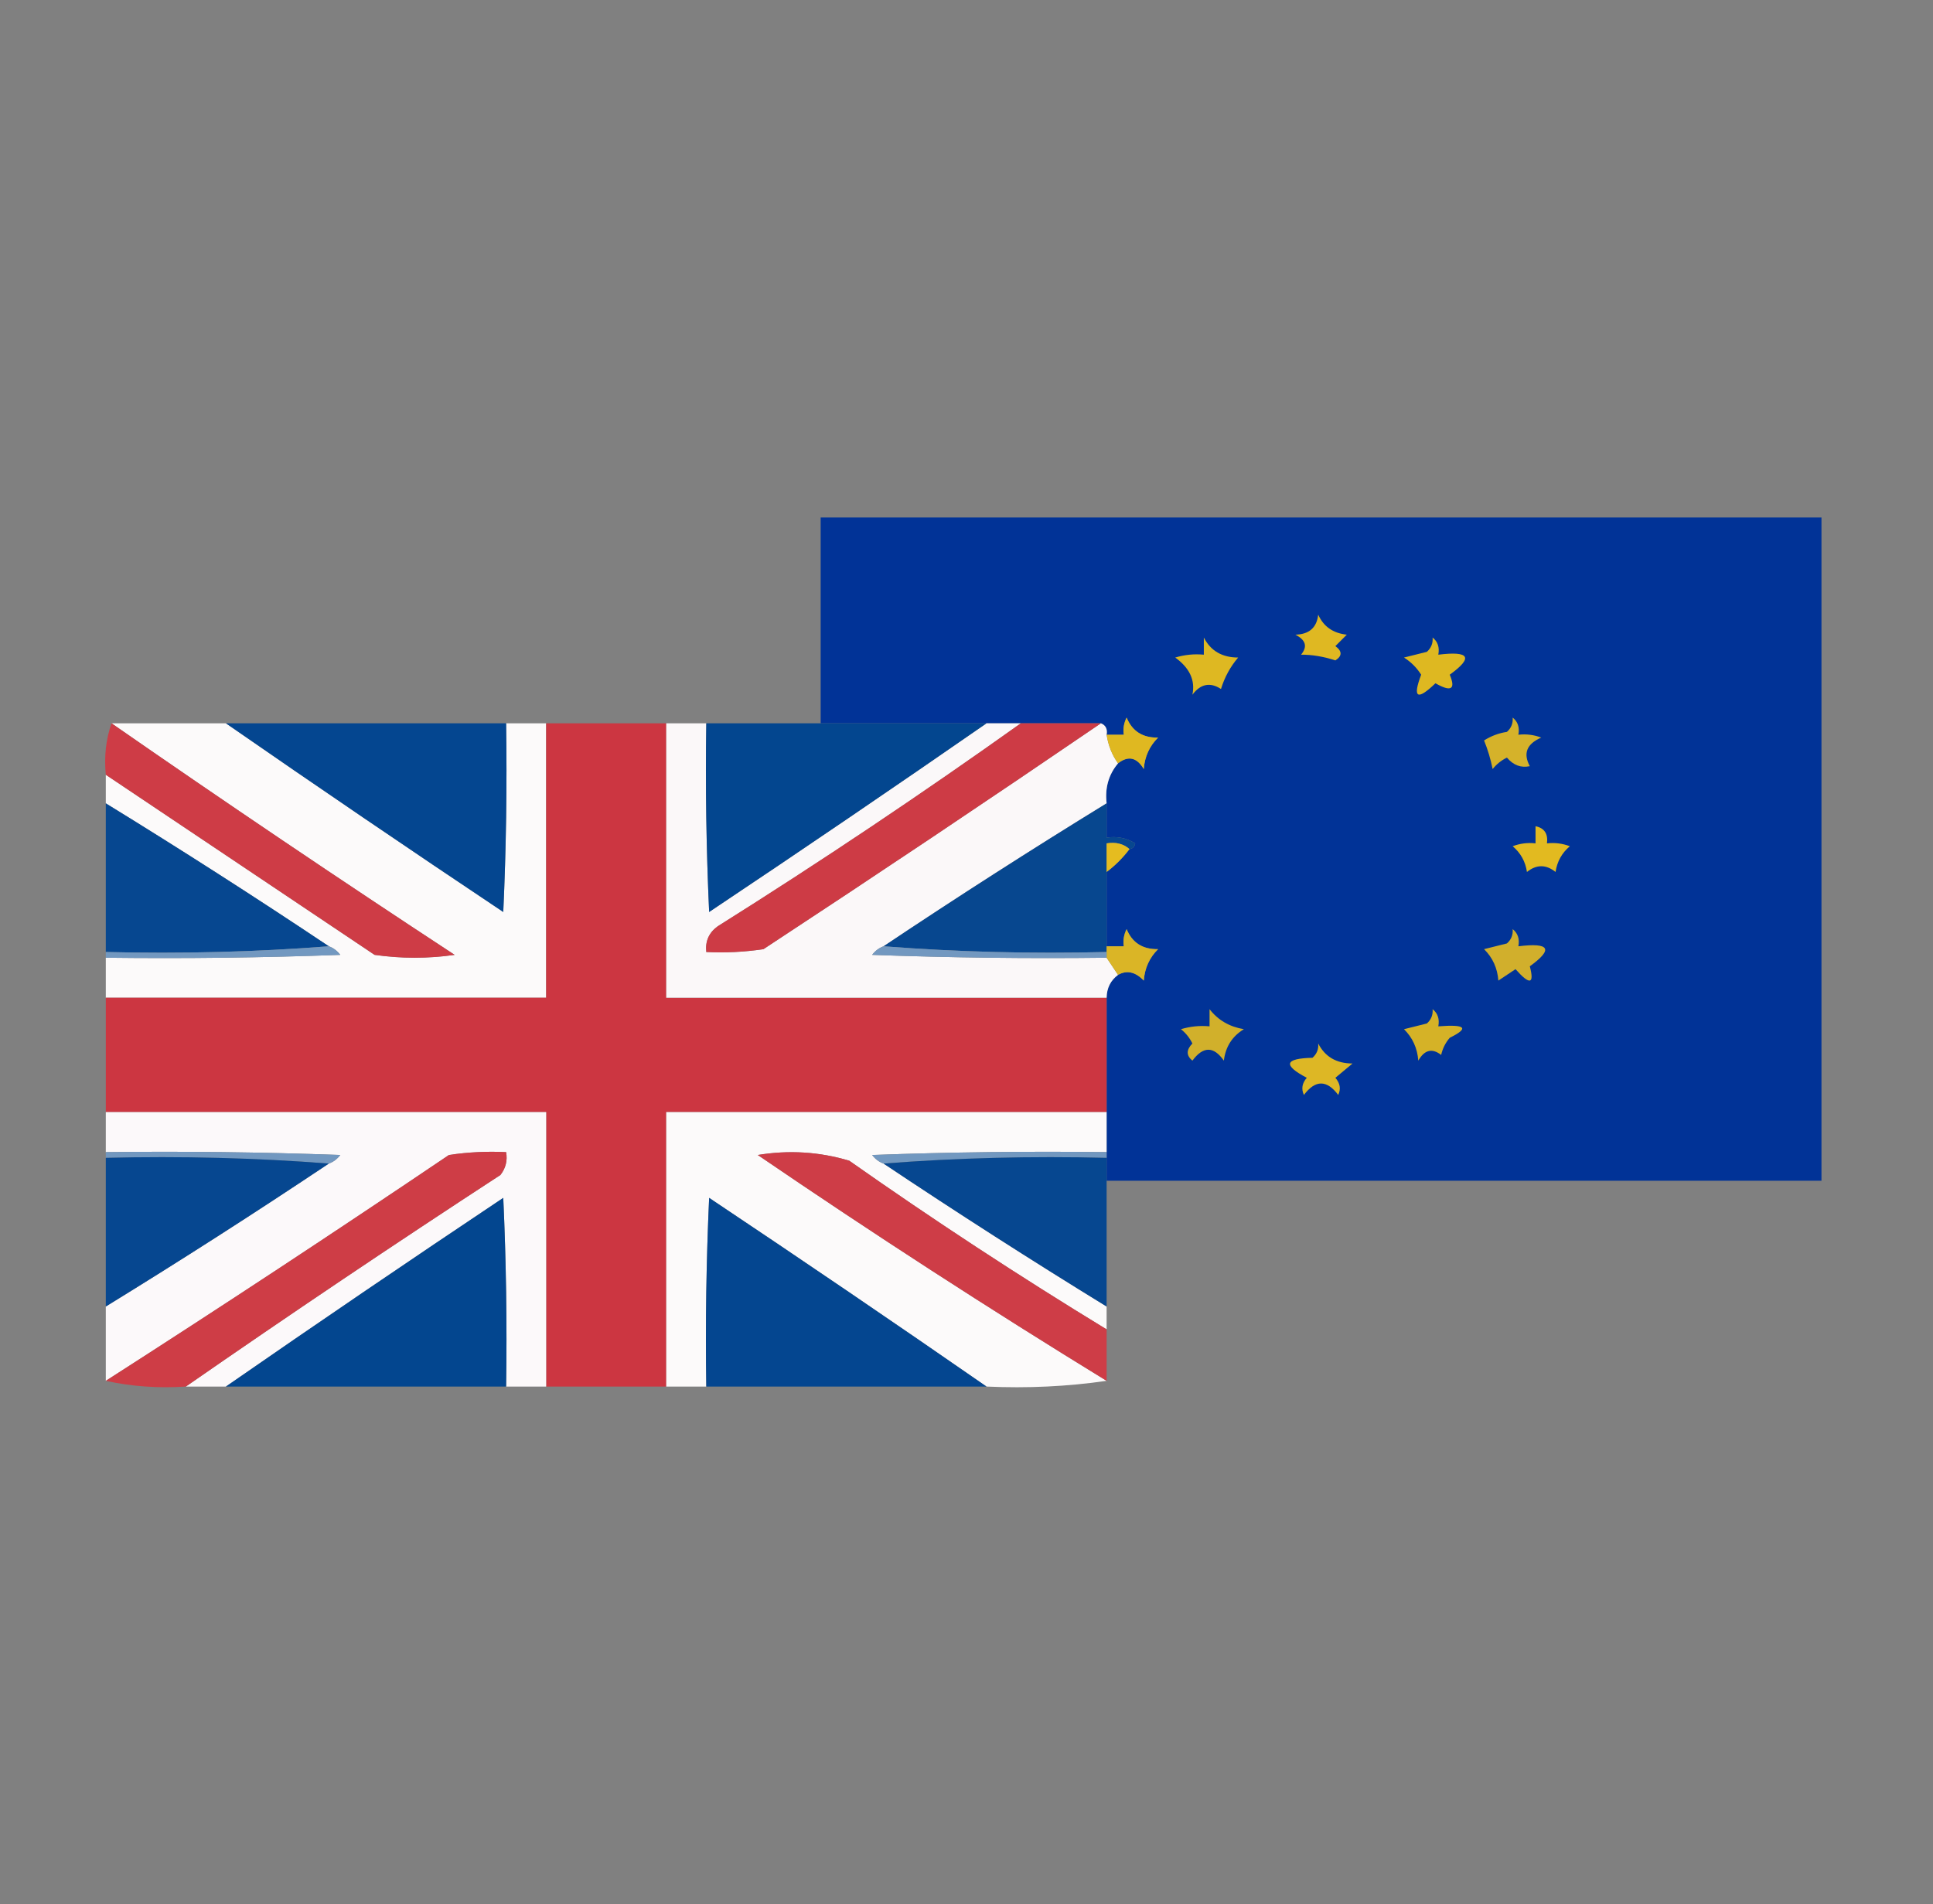 <?xml version="1.0" encoding="UTF-8"?>
<!DOCTYPE svg PUBLIC "-//W3C//DTD SVG 1.1//EN" "http://www.w3.org/Graphics/SVG/1.1/DTD/svg11.dtd">
<svg xmlns="http://www.w3.org/2000/svg" version="1.1" width="338px" height="333px" style="shape-rendering:geometricPrecision; text-rendering:geometricPrecision; image-rendering:optimizeQuality; fill-rule:evenodd; clip-rule:evenodd" xmlns:xlink="http://www.w3.org/1999/xlink">
<rect width="100%" height="100%" fill="#808080" stroke="none"/>
<g><path style="opacity:1" fill="#013397" d="M 193.5,206.5 C 193.5,205.167 193.5,203.833 193.5,202.5C 193.5,202.167 193.5,201.833 193.5,201.5C 193.5,199.167 193.5,196.833 193.5,194.5C 193.5,187.833 193.5,181.167 193.5,174.5C 193.527,172.801 194.194,171.467 195.5,170.5C 197.032,169.63 198.532,169.964 200,171.5C 200.163,169.324 200.996,167.491 202.5,166C 199.809,166.054 197.976,164.887 197,162.5C 196.517,163.448 196.351,164.448 196.5,165.5C 195.5,165.5 194.5,165.5 193.5,165.5C 193.5,161.167 193.5,156.833 193.5,152.5C 195,151.375 196.333,150.041 197.5,148.5C 198.043,148.44 198.376,148.107 198.5,147.5C 196.955,146.548 195.288,146.215 193.5,146.5C 193.5,144.5 193.5,142.5 193.5,140.5C 193.185,137.789 193.852,135.456 195.5,133.5C 197.274,132.119 198.774,132.452 200,134.5C 200.163,132.324 200.996,130.491 202.5,129C 199.809,129.054 197.976,127.887 197,125.5C 196.517,126.448 196.351,127.448 196.5,128.5C 195.5,128.5 194.5,128.5 193.5,128.5C 193.672,127.508 193.338,126.842 192.5,126.5C 187.833,126.5 183.167,126.5 178.5,126.5C 176.5,126.5 174.5,126.5 172.5,126.5C 162.833,126.5 153.167,126.5 143.5,126.5C 143.5,114.5 143.5,102.5 143.5,90.5C 201.833,90.5 260.167,90.5 318.5,90.5C 318.5,129.167 318.5,167.833 318.5,206.5C 276.833,206.5 235.167,206.5 193.5,206.5 Z"/></g>
<g><path style="opacity:1" fill="#dfb822" d="M 230.5,107.5 C 231.427,109.576 233.093,110.743 235.5,111C 234.833,111.667 234.167,112.333 233.5,113C 234.711,113.893 234.711,114.726 233.5,115.5C 231.412,114.821 229.412,114.488 227.5,114.5C 228.668,113.094 228.335,111.928 226.5,111C 228.91,110.943 230.244,109.776 230.5,107.5 Z"/></g>
<g><path style="opacity:1" fill="#deb822" d="M 210.5,111.5 C 211.69,113.826 213.69,114.993 216.5,115C 215.134,116.6 214.134,118.433 213.5,120.5C 211.602,119.266 209.935,119.599 208.5,121.5C 209.028,118.997 208.028,116.831 205.5,115C 207.134,114.506 208.801,114.34 210.5,114.5C 210.5,113.5 210.5,112.5 210.5,111.5 Z"/></g>
<g><path style="opacity:1" fill="#deb821" d="M 250.5,111.5 C 251.404,112.209 251.737,113.209 251.5,114.5C 256.992,113.822 257.659,114.989 253.5,118C 254.577,120.564 253.744,121.064 251,119.5C 247.799,122.577 246.965,122.077 248.5,118C 247.728,116.779 246.728,115.779 245.5,115C 246.833,114.667 248.167,114.333 249.5,114C 250.252,113.329 250.586,112.496 250.5,111.5 Z"/></g>
<g><path style="opacity:1" fill="#fcfafa" d="M 19.5,126.5 C 26.167,126.5 32.833,126.5 39.5,126.5C 55.514,137.601 71.681,148.601 88,159.5C 88.5,148.505 88.666,137.505 88.5,126.5C 90.833,126.5 93.167,126.5 95.5,126.5C 95.5,142.5 95.5,158.5 95.5,174.5C 69.833,174.5 44.167,174.5 18.5,174.5C 18.5,172.167 18.5,169.833 18.5,167.5C 32.171,167.667 45.837,167.5 59.5,167C 58.956,166.283 58.289,165.783 57.5,165.5C 44.641,156.907 31.641,148.573 18.5,140.5C 18.5,138.833 18.5,137.167 18.5,135.5C 34.138,145.99 49.805,156.49 65.5,167C 70.167,167.667 74.833,167.667 79.5,167C 59.261,153.725 39.261,140.225 19.5,126.5 Z"/></g>
<g><path style="opacity:1" fill="#044690" d="M 39.5,126.5 C 55.833,126.5 72.167,126.5 88.5,126.5C 88.666,137.505 88.5,148.505 88,159.5C 71.681,148.601 55.514,137.601 39.5,126.5 Z"/></g>
<g><path style="opacity:1" fill="#cc3641" d="M 95.5,126.5 C 102.5,126.5 109.5,126.5 116.5,126.5C 116.5,142.5 116.5,158.5 116.5,174.5C 142.167,174.5 167.833,174.5 193.5,174.5C 193.5,181.167 193.5,187.833 193.5,194.5C 167.833,194.5 142.167,194.5 116.5,194.5C 116.5,210.5 116.5,226.5 116.5,242.5C 109.5,242.5 102.5,242.5 95.5,242.5C 95.5,226.5 95.5,210.5 95.5,194.5C 69.833,194.5 44.167,194.5 18.5,194.5C 18.5,187.833 18.5,181.167 18.5,174.5C 44.167,174.5 69.833,174.5 95.5,174.5C 95.5,158.5 95.5,142.5 95.5,126.5 Z"/></g>
<g><path style="opacity:1" fill="#fbf8f9" d="M 116.5,126.5 C 118.833,126.5 121.167,126.5 123.5,126.5C 123.333,137.505 123.5,148.505 124,159.5C 140.319,148.601 156.486,137.601 172.5,126.5C 174.5,126.5 176.5,126.5 178.5,126.5C 161.243,138.806 143.577,150.639 125.5,162C 123.963,163.11 123.297,164.61 123.5,166.5C 126.85,166.665 130.183,166.498 133.5,166C 153.344,152.97 173.01,139.804 192.5,126.5C 193.338,126.842 193.672,127.508 193.5,128.5C 193.796,130.403 194.463,132.07 195.5,133.5C 193.852,135.456 193.185,137.789 193.5,140.5C 180.359,148.573 167.359,156.907 154.5,165.5C 153.711,165.783 153.044,166.283 152.5,167C 166.163,167.5 179.829,167.667 193.5,167.5C 194.167,168.5 194.833,169.5 195.5,170.5C 194.194,171.467 193.527,172.801 193.5,174.5C 167.833,174.5 142.167,174.5 116.5,174.5C 116.5,158.5 116.5,142.5 116.5,126.5 Z"/></g>
<g><path style="opacity:1" fill="#03468f" d="M 123.5,126.5 C 130.167,126.5 136.833,126.5 143.5,126.5C 153.167,126.5 162.833,126.5 172.5,126.5C 156.486,137.601 140.319,148.601 124,159.5C 123.5,148.505 123.333,137.505 123.5,126.5 Z"/></g>
<g><path style="opacity:1" fill="#cd3b45" d="M 178.5,126.5 C 183.167,126.5 187.833,126.5 192.5,126.5C 173.01,139.804 153.344,152.97 133.5,166C 130.183,166.498 126.85,166.665 123.5,166.5C 123.297,164.61 123.963,163.11 125.5,162C 143.577,150.639 161.243,138.806 178.5,126.5 Z"/></g>
<g><path style="opacity:1" fill="#ce3c46" d="M 19.5,126.5 C 39.261,140.225 59.261,153.725 79.5,167C 74.833,167.667 70.167,167.667 65.5,167C 49.805,156.49 34.138,145.99 18.5,135.5C 18.19,132.287 18.523,129.287 19.5,126.5 Z"/></g>
<g><path style="opacity:1" fill="#dfb821" d="M 195.5,133.5 C 194.463,132.07 193.796,130.403 193.5,128.5C 194.5,128.5 195.5,128.5 196.5,128.5C 196.351,127.448 196.517,126.448 197,125.5C 197.976,127.887 199.809,129.054 202.5,129C 200.996,130.491 200.163,132.324 200,134.5C 198.774,132.452 197.274,132.119 195.5,133.5 Z"/></g>
<g><path style="opacity:1" fill="#d5b22a" d="M 264.5,125.5 C 265.404,126.209 265.737,127.209 265.5,128.5C 266.873,128.343 268.207,128.51 269.5,129C 266.961,130.099 266.295,131.766 267.5,134C 265.953,134.333 264.62,133.833 263.5,132.5C 262.522,132.977 261.689,133.643 261,134.5C 260.654,132.782 260.154,131.115 259.5,129.5C 260.729,128.719 262.062,128.219 263.5,128C 264.252,127.329 264.586,126.496 264.5,125.5 Z"/></g>
<g><path style="opacity:1" fill="#064790" d="M 18.5,140.5 C 31.641,148.573 44.641,156.907 57.5,165.5C 44.677,166.495 31.677,166.829 18.5,166.5C 18.5,157.833 18.5,149.167 18.5,140.5 Z"/></g>
<g><path style="opacity:1" fill="#07478f" d="M 193.5,140.5 C 193.5,142.5 193.5,144.5 193.5,146.5C 195.288,146.215 196.955,146.548 198.5,147.5C 198.376,148.107 198.043,148.44 197.5,148.5C 196.432,147.566 195.099,147.232 193.5,147.5C 193.5,149.167 193.5,150.833 193.5,152.5C 193.5,156.833 193.5,161.167 193.5,165.5C 193.5,165.833 193.5,166.167 193.5,166.5C 180.323,166.829 167.323,166.495 154.5,165.5C 167.359,156.907 180.359,148.573 193.5,140.5 Z"/></g>
<g><path style="opacity:1" fill="#e2ba20" d="M 268.5,144.5 C 270.048,144.821 270.715,145.821 270.5,147.5C 271.873,147.343 273.207,147.51 274.5,148C 273.107,149.171 272.273,150.671 272,152.5C 270.333,151.167 268.667,151.167 267,152.5C 266.727,150.671 265.893,149.171 264.5,148C 265.793,147.51 267.127,147.343 268.5,147.5C 268.5,146.5 268.5,145.5 268.5,144.5 Z"/></g>
<g><path style="opacity:1" fill="#e5bc20" d="M 197.5,148.5 C 196.333,150.041 195,151.375 193.5,152.5C 193.5,150.833 193.5,149.167 193.5,147.5C 195.099,147.232 196.432,147.566 197.5,148.5 Z"/></g>
<g><path style="opacity:1" fill="#dab526" d="M 195.5,170.5 C 194.833,169.5 194.167,168.5 193.5,167.5C 193.5,167.167 193.5,166.833 193.5,166.5C 193.5,166.167 193.5,165.833 193.5,165.5C 194.5,165.5 195.5,165.5 196.5,165.5C 196.351,164.448 196.517,163.448 197,162.5C 197.976,164.887 199.809,166.054 202.5,166C 200.996,167.491 200.163,169.324 200,171.5C 198.532,169.964 197.032,169.63 195.5,170.5 Z"/></g>
<g><path style="opacity:1" fill="#d1af2c" d="M 264.5,162.5 C 265.404,163.209 265.737,164.209 265.5,165.5C 270.992,164.822 271.659,165.989 267.5,169C 268.327,172.153 267.494,172.32 265,169.5C 264,170.167 263,170.833 262,171.5C 261.837,169.324 261.004,167.491 259.5,166C 260.833,165.667 262.167,165.333 263.5,165C 264.252,164.329 264.586,163.496 264.5,162.5 Z"/></g>
<g><path style="opacity:1" fill="#7298c0" d="M 57.5,165.5 C 58.289,165.783 58.956,166.283 59.5,167C 45.837,167.5 32.171,167.667 18.5,167.5C 18.5,167.167 18.5,166.833 18.5,166.5C 31.677,166.829 44.677,166.495 57.5,165.5 Z"/></g>
<g><path style="opacity:1" fill="#7298c0" d="M 154.5,165.5 C 167.323,166.495 180.323,166.829 193.5,166.5C 193.5,166.833 193.5,167.167 193.5,167.5C 179.829,167.667 166.163,167.5 152.5,167C 153.044,166.283 153.711,165.783 154.5,165.5 Z"/></g>
<g><path style="opacity:1" fill="#d1b02b" d="M 211.5,176.5 C 212.98,178.412 214.98,179.579 217.5,180C 215.459,181.242 214.293,183.075 214,185.5C 212.225,182.956 210.392,182.956 208.5,185.5C 207.41,184.609 207.41,183.609 208.5,182.5C 208.023,181.522 207.357,180.689 206.5,180C 208.134,179.506 209.801,179.34 211.5,179.5C 211.5,178.5 211.5,177.5 211.5,176.5 Z"/></g>
<g><path style="opacity:1" fill="#d5b227" d="M 250.5,176.5 C 251.404,177.209 251.737,178.209 251.5,179.5C 256.297,179.126 256.964,179.792 253.5,181.5C 252.749,182.376 252.249,183.376 252,184.5C 250.413,183.273 249.079,183.606 248,185.5C 247.837,183.324 247.004,181.491 245.5,180C 246.833,179.667 248.167,179.333 249.5,179C 250.252,178.329 250.586,177.496 250.5,176.5 Z"/></g>
<g><path style="opacity:1" fill="#ddb725" d="M 230.5,182.5 C 231.69,184.826 233.69,185.993 236.5,186C 235.5,186.833 234.5,187.667 233.5,188.5C 234.326,189.451 234.492,190.451 234,191.5C 232,188.833 230,188.833 228,191.5C 227.508,190.451 227.674,189.451 228.5,188.5C 224.288,186.278 224.621,185.111 229.5,185C 230.252,184.329 230.586,183.496 230.5,182.5 Z"/></g>
<g><path style="opacity:1" fill="#fcf9fa" d="M 18.5,194.5 C 44.167,194.5 69.833,194.5 95.5,194.5C 95.5,210.5 95.5,226.5 95.5,242.5C 93.167,242.5 90.833,242.5 88.5,242.5C 88.666,231.495 88.5,220.495 88,209.5C 71.681,220.399 55.514,231.399 39.5,242.5C 37.167,242.5 34.833,242.5 32.5,242.5C 50.595,229.942 68.928,217.609 87.5,205.5C 88.429,204.311 88.762,202.978 88.5,201.5C 85.15,201.335 81.817,201.502 78.5,202C 58.614,215.436 38.614,228.603 18.5,241.5C 18.5,237.167 18.5,232.833 18.5,228.5C 31.641,220.427 44.641,212.093 57.5,203.5C 58.289,203.217 58.956,202.717 59.5,202C 45.837,201.5 32.171,201.333 18.5,201.5C 18.5,199.167 18.5,196.833 18.5,194.5 Z"/></g>
<g><path style="opacity:1" fill="#fcfafa" d="M 193.5,194.5 C 193.5,196.833 193.5,199.167 193.5,201.5C 179.829,201.333 166.163,201.5 152.5,202C 153.044,202.717 153.711,203.217 154.5,203.5C 167.359,212.093 180.359,220.427 193.5,228.5C 193.5,229.833 193.5,231.167 193.5,232.5C 178.215,223.185 163.215,213.352 148.5,203C 143.282,201.437 137.949,201.104 132.5,202C 152.549,215.686 172.883,228.853 193.5,241.5C 186.687,242.491 179.687,242.825 172.5,242.5C 156.486,231.399 140.319,220.399 124,209.5C 123.5,220.495 123.333,231.495 123.5,242.5C 121.167,242.5 118.833,242.5 116.5,242.5C 116.5,226.5 116.5,210.5 116.5,194.5C 142.167,194.5 167.833,194.5 193.5,194.5 Z"/></g>
<g><path style="opacity:1" fill="#7298c0" d="M 18.5,202.5 C 18.5,202.167 18.5,201.833 18.5,201.5C 32.171,201.333 45.837,201.5 59.5,202C 58.956,202.717 58.289,203.217 57.5,203.5C 44.677,202.505 31.677,202.171 18.5,202.5 Z"/></g>
<g><path style="opacity:1" fill="#7298c0" d="M 193.5,201.5 C 193.5,201.833 193.5,202.167 193.5,202.5C 180.323,202.171 167.323,202.505 154.5,203.5C 153.711,203.217 153.044,202.717 152.5,202C 166.163,201.5 179.829,201.333 193.5,201.5 Z"/></g>
<g><path style="opacity:1" fill="#064790" d="M 18.5,202.5 C 31.677,202.171 44.677,202.505 57.5,203.5C 44.641,212.093 31.641,220.427 18.5,228.5C 18.5,219.833 18.5,211.167 18.5,202.5 Z"/></g>
<g><path style="opacity:1" fill="#ce3d46" d="M 32.5,242.5 C 27.637,242.819 22.97,242.486 18.5,241.5C 38.614,228.603 58.614,215.436 78.5,202C 81.817,201.502 85.15,201.335 88.5,201.5C 88.762,202.978 88.429,204.311 87.5,205.5C 68.928,217.609 50.595,229.942 32.5,242.5 Z"/></g>
<g><path style="opacity:1" fill="#ce3d47" d="M 193.5,232.5 C 193.5,235.5 193.5,238.5 193.5,241.5C 172.883,228.853 152.549,215.686 132.5,202C 137.949,201.104 143.282,201.437 148.5,203C 163.215,213.352 178.215,223.185 193.5,232.5 Z"/></g>
<g><path style="opacity:1" fill="#064790" d="M 154.5,203.5 C 167.323,202.505 180.323,202.171 193.5,202.5C 193.5,203.833 193.5,205.167 193.5,206.5C 193.5,213.833 193.5,221.167 193.5,228.5C 180.359,220.427 167.359,212.093 154.5,203.5 Z"/></g>
<g><path style="opacity:1" fill="#03468f" d="M 88.5,242.5 C 72.167,242.5 55.833,242.5 39.5,242.5C 55.514,231.399 71.681,220.399 88,209.5C 88.5,220.495 88.666,231.495 88.5,242.5 Z"/></g>
<g><path style="opacity:1" fill="#044690" d="M 172.5,242.5 C 156.167,242.5 139.833,242.5 123.5,242.5C 123.333,231.495 123.5,220.495 124,209.5C 140.319,220.399 156.486,231.399 172.5,242.5 Z"/></g>
</svg>
